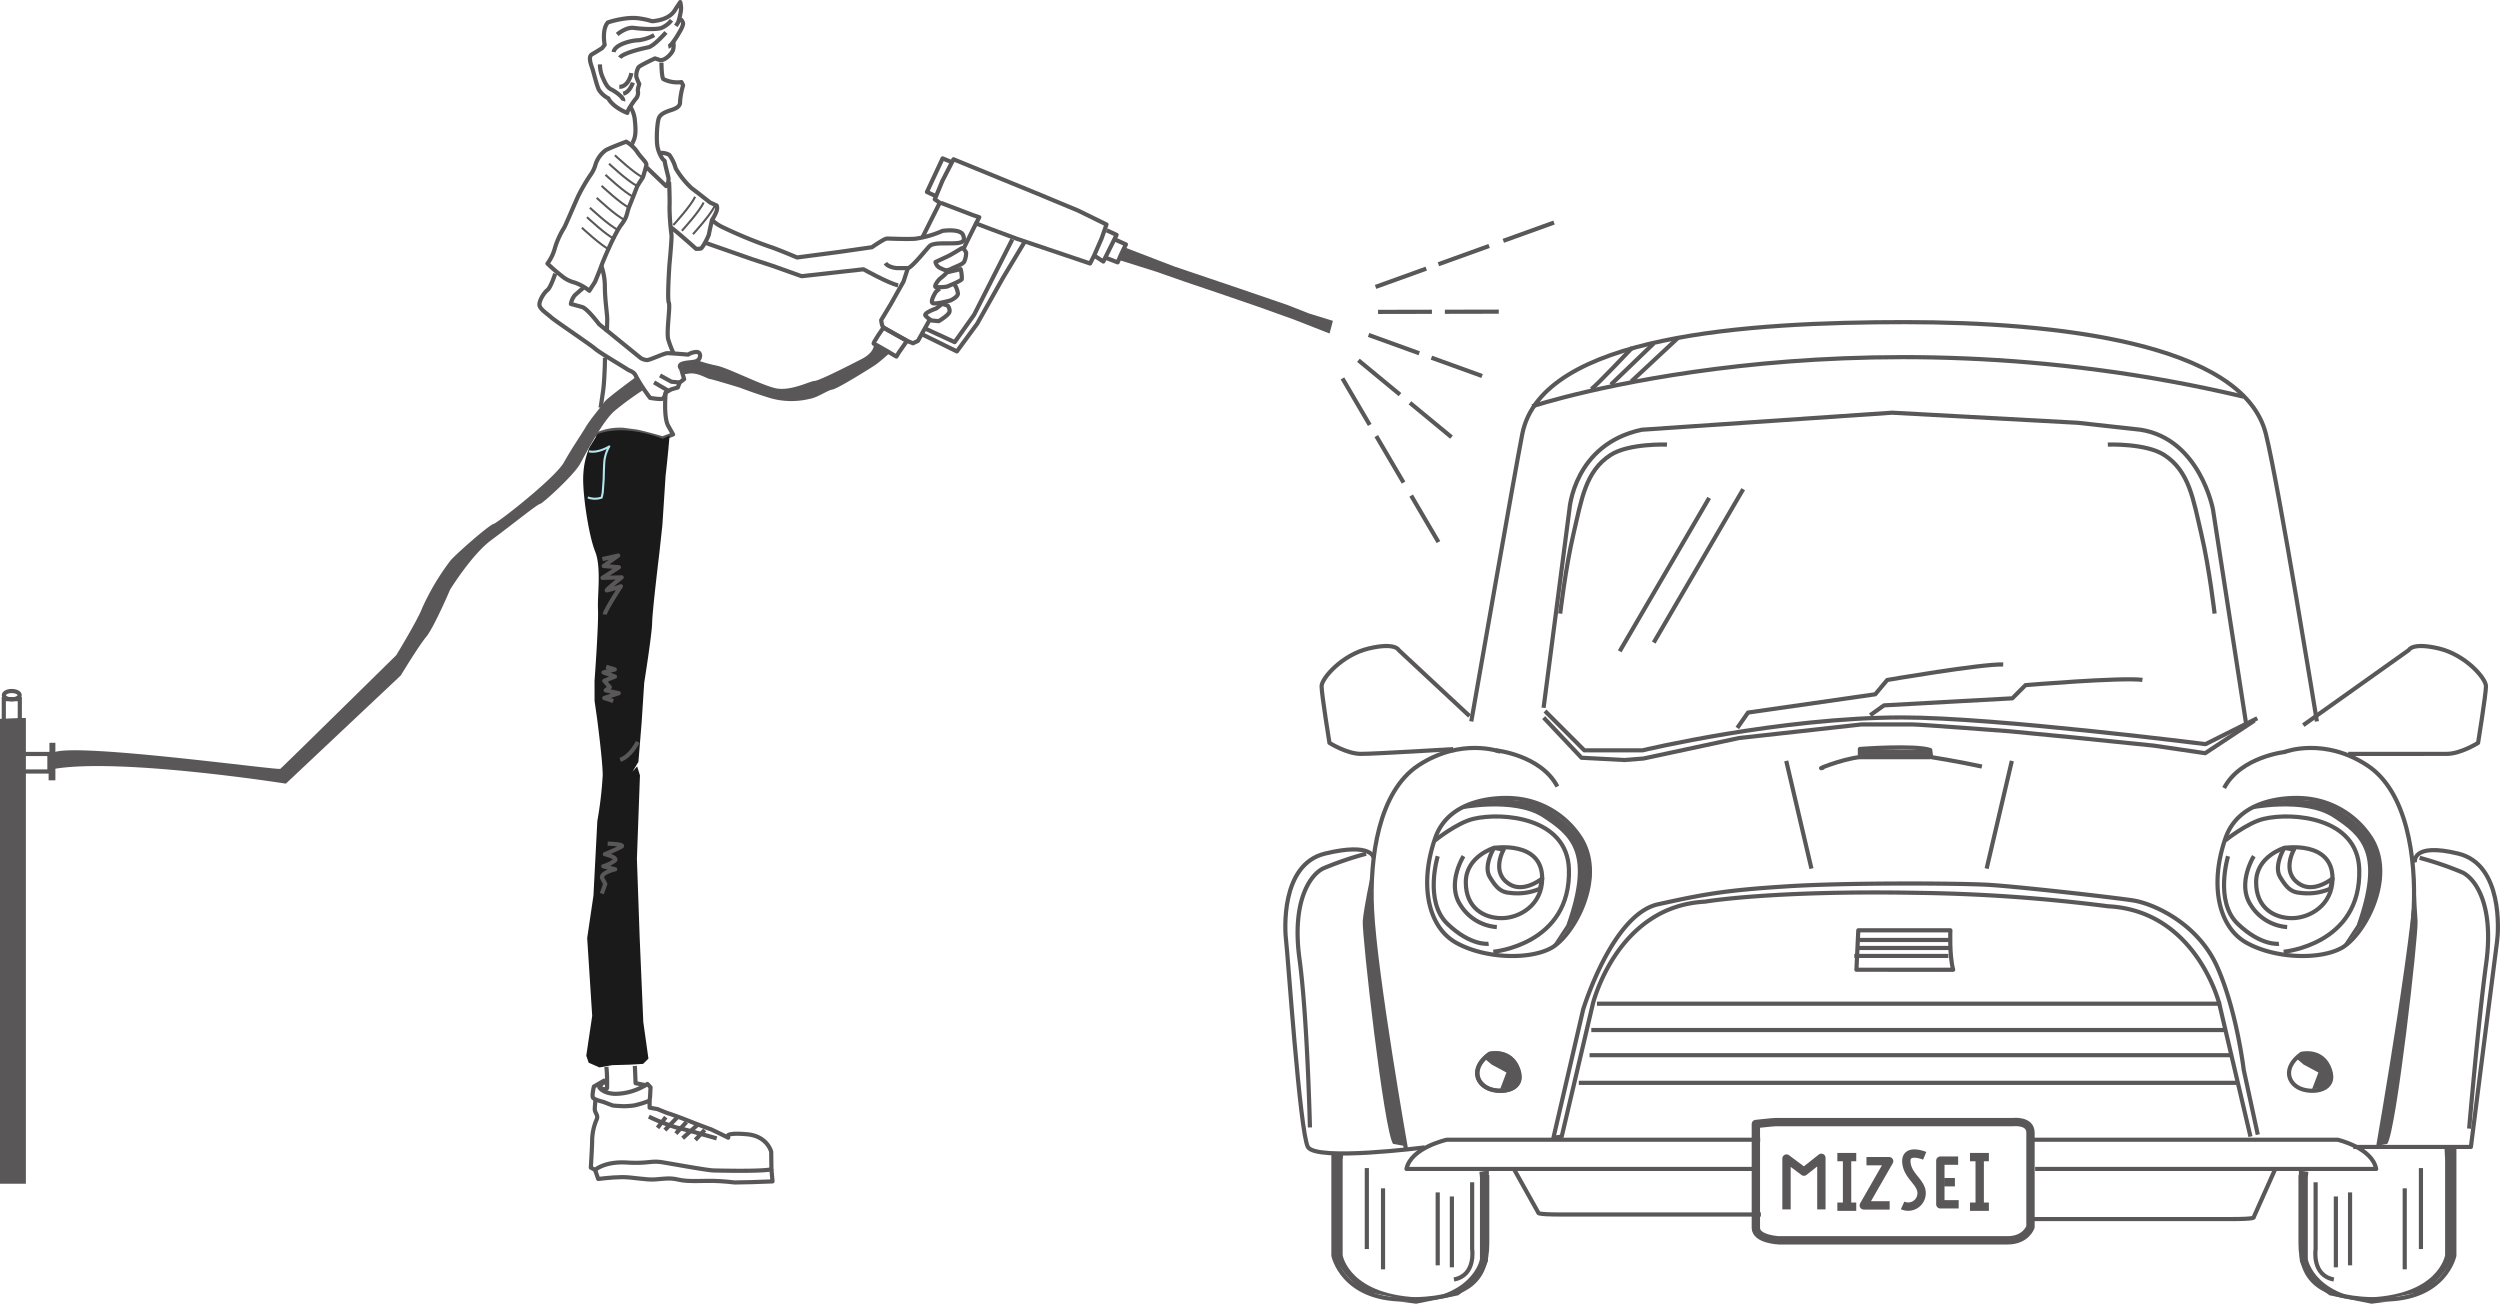 <svg id="グループ_370" data-name="グループ 370" xmlns="http://www.w3.org/2000/svg" xmlns:xlink="http://www.w3.org/1999/xlink" width="598.934" height="312.339" viewBox="0 0 598.934 312.339">
  <defs>
    <clipPath id="clip-path">
      <rect id="長方形_236" data-name="長方形 236" width="598.934" height="312.339" fill="none"/>
    </clipPath>
  </defs>
  <g id="グループ_369" data-name="グループ 369" clip-path="url(#clip-path)">
    <path id="パス_1181" data-name="パス 1181" d="M341.335,274.884s-26.1,3.352-28.005-.11-4.86-46.848-5.2-49.259-1.417-18.414,9.3-21.013c11.367-2.755,11.671,1.035,11.671,1.035" fill="none" stroke="#595757" stroke-linejoin="round" stroke-width="1"/>
    <path id="パス_1182" data-name="パス 1182" d="M563.789,274.774h28.172s5.927-46.848,6.272-49.259,1.417-18.415-9.3-21.013c-11.367-2.756-10.381,2.139-10.381,2.139" fill="none" stroke="#595757" stroke-linejoin="round" stroke-width="1"/>
    <path id="パス_1183" data-name="パス 1183" d="M420.274,280.043H336.953c1.033-5.1,9.645-6.991,9.645-6.991h75.094" fill="none" stroke="#595757" stroke-linejoin="round" stroke-width="1"/>
    <path id="パス_1184" data-name="パス 1184" d="M487.563,280.043h81.706c-.989-5.1-9.225-6.991-9.225-6.991H487.1" fill="none" stroke="#595757" stroke-linejoin="round" stroke-width="1"/>
    <path id="パス_1185" data-name="パス 1185" d="M425.481,268.821h56.838s4.133-.461,4.133,2.534v22.572s-1.033,3.224-5.511,3.224H426.17s-5.512-.23-5.512-2.994V269.282S424.792,268.821,425.481,268.821Z" fill="none" stroke="#595757" stroke-linejoin="round" stroke-width="2"/>
    <path id="パス_1186" data-name="パス 1186" d="M362.809,280.276l5.739,10.261s-.589.425,5.3.425h48.016" fill="none" stroke="#595757" stroke-linejoin="round" stroke-width="1"/>
    <path id="パス_1187" data-name="パス 1187" d="M544.993,280.276l-5.073,11.356s.589.424-5.3.424H486.6" fill="none" stroke="#595757" stroke-linejoin="round" stroke-width="1"/>
    <path id="パス_1188" data-name="パス 1188" d="M359.465,180.1s-9.33-3.53-19.669,3.278c-9.515,6.266-11.7,22.113-11.1,34.547.756,15.634,8.17,57.556,8.17,57.556" fill="none" stroke="#595757" stroke-linejoin="round" stroke-width="1"/>
    <path id="パス_1189" data-name="パス 1189" d="M547.489,180.1s9.33-3.53,19.669,3.278c9.515,6.266,11.7,22.113,11.095,34.547-.756,15.634-7.98,55.129-7.98,55.129" fill="none" stroke="#595757" stroke-linejoin="round" stroke-width="1"/>
    <path id="パス_1190" data-name="パス 1190" d="M356.943,252.47s5.043-1.261,6.809,3.783-4.035,5.8-7.061,4.539S352.4,255.748,356.943,252.47Z" fill="none" stroke="#595757" stroke-linejoin="round" stroke-width="1"/>
    <path id="パス_1191" data-name="パス 1191" d="M551.364,252.47s5.043-1.261,6.808,3.783-4.034,5.8-7.06,4.539S546.825,255.748,551.364,252.47Z" fill="none" stroke="#595757" stroke-linejoin="round" stroke-width="1"/>
    <path id="パス_1192" data-name="パス 1192" d="M551.89,255.046l3.538,1.9-1.5,3.947,3.4-.136,1.5-2.858-2.45-4.763-3.811-.953-2.449,1.361Z" fill="#595757"/>
    <path id="パス_1193" data-name="パス 1193" d="M356.836,252.47s5.043-1.261,6.809,3.783-4.035,5.8-7.061,4.539S352.3,255.748,356.836,252.47Z" fill="none" stroke="#595757" stroke-linejoin="round" stroke-width="1"/>
    <path id="パス_1194" data-name="パス 1194" d="M357.363,255.046l3.538,1.9-1.5,3.947,3.4-.136,1.5-2.858-2.45-4.763-3.811-.953-2.449,1.361Z" fill="#595757"/>
    <path id="パス_1195" data-name="パス 1195" d="M539.155,272.3l-7.476-31.842s-5.519-22.237-26.613-23.335a397.649,397.649,0,0,0-45.508-3.218c-35.24-.639-51.122,2.114-51.122,2.114-21.1,1.1-26.82,24.439-26.82,24.439L374.14,272.3l-1.978.28,7.109-30.68s6.922-22.823,17.959-25.255,16.089-3.368,30.868-4.3,41.344-.748,48.079-.374,29.932,2.993,34.8,3.741,15.527,5.425,20.2,15.9,6.361,24.694,6.361,24.694l3.367,15.527" fill="none" stroke="#595757" stroke-linejoin="round" stroke-width="1"/>
    <path id="パス_1196" data-name="パス 1196" d="M382.589,240.459H532.122" fill="none" stroke="#595757" stroke-linejoin="round" stroke-width="1"/>
    <line id="線_163" data-name="線 163" x1="151.7" transform="translate(381.235 246.771)" fill="none" stroke="#595757" stroke-linejoin="round" stroke-width="1"/>
    <line id="線_164" data-name="線 164" x1="154.152" transform="translate(380.817 252.8)" fill="none" stroke="#595757" stroke-linejoin="round" stroke-width="1"/>
    <line id="線_165" data-name="線 165" x1="157.536" transform="translate(378.246 259.423)" fill="none" stroke="#595757" stroke-linejoin="round" stroke-width="1"/>
    <path id="パス_1197" data-name="パス 1197" d="M445.2,222.878h22.059s-.262,6.031.67,9.448H444.752l.331-7.006Z" fill="none" stroke="#595757" stroke-linejoin="round" stroke-width="1"/>
    <line id="線_166" data-name="線 166" x1="6.039" y1="25.803" transform="translate(427.934 182.29)" fill="none" stroke="#595757" stroke-linejoin="round" stroke-width="1"/>
    <line id="線_167" data-name="線 167" x1="6.039" y2="25.803" transform="translate(475.946 182.289)" fill="none" stroke="#595757" stroke-linejoin="round" stroke-width="1"/>
    <path id="パス_1198" data-name="パス 1198" d="M352.481,172.834s10.581-60.579,12.214-68.844c4.69-23.732,54.125-26.817,91.741-26.817,35.81,0,81,4.928,86.416,26.817,3.138,12.693,12.214,68.844,12.214,68.844" fill="none" stroke="#595757" stroke-linejoin="round" stroke-width="1"/>
    <path id="パス_1199" data-name="パス 1199" d="M367.08,97.347S442.3,72.455,537.46,95.025" fill="none" stroke="#595757" stroke-linejoin="round" stroke-width="1"/>
    <path id="パス_1200" data-name="パス 1200" d="M369.8,169.576l6.193-47.523s1.03-15.625,17.34-19.1l59.964-4.083,44.485,2.418s14.676,1.606,15.048,1.665c14.225,2.246,17.34,19.1,17.34,19.1l7.908,51.124" fill="none" stroke="#595757" stroke-linejoin="round" stroke-width="1"/>
    <path id="パス_1201" data-name="パス 1201" d="M370.146,170.339l9.424,9.424h13.948s32.832-7.88,62.235-7.88c22.239,0,72.625,6.394,72.625,6.394l12.411-6.206" fill="none" stroke="#595757" stroke-linejoin="round" stroke-width="1"/>
    <path id="パス_1202" data-name="パス 1202" d="M551.8,173.725l25.3-17.993s.754-1.885,7.162-.377,11.309,7.162,11.309,9.047-1.885,13.57-1.885,13.57-4.146,2.639-7.539,2.639H562.567" fill="none" stroke="#595757" stroke-linejoin="round" stroke-width="1"/>
    <path id="パス_1203" data-name="パス 1203" d="M352.059,171.546l-16.971-15.815s-.754-1.885-7.162-.377-11.309,7.162-11.309,9.047,1.884,13.571,1.884,13.571,4.147,2.638,7.54,2.638,22.126-1.142,22.126-1.142" fill="none" stroke="#595757" stroke-linejoin="round" stroke-width="1"/>
    <path id="パス_1204" data-name="パス 1204" d="M416.21,174.4l2.566-3.687,30.479-4.38,2.87-3.424s22.488-3.886,27.788-3.72" fill="none" stroke="#595757" stroke-linejoin="round" stroke-width="1"/>
    <path id="パス_1205" data-name="パス 1205" d="M448.053,171.339l3.3-2.353L482.1,167.3l3.158-3.159s22.744-1.9,28.009-1.263" fill="none" stroke="#595757" stroke-linejoin="round" stroke-width="1"/>
    <line id="線_168" data-name="線 168" x1="21.433" y2="36.743" transform="translate(388.04 119.287)" fill="none" stroke="#595757" stroke-linejoin="round" stroke-width="1"/>
    <line id="線_169" data-name="線 169" x1="21.433" y2="36.743" transform="translate(396.19 117.199)" fill="none" stroke="#595757" stroke-linejoin="round" stroke-width="1"/>
    <path id="パス_1206" data-name="パス 1206" d="M428,289.739V277.557l4.177,3.132,4.177-3.307v12.357" fill="none" stroke="#595757" stroke-linejoin="round" stroke-width="2"/>
    <path id="パス_1207" data-name="パス 1207" d="M440.182,277.208h4.525" fill="none" stroke="#595757" stroke-linejoin="round" stroke-width="2"/>
    <path id="パス_1208" data-name="パス 1208" d="M440.182,289.093h4.525" fill="none" stroke="#595757" stroke-linejoin="round" stroke-width="2"/>
    <line id="線_170" data-name="線 170" y1="11.831" transform="translate(442.507 277.596)" fill="none" stroke="#595757" stroke-linejoin="round" stroke-width="2"/>
    <path id="パス_1209" data-name="パス 1209" d="M471.96,277.208h4.525" fill="none" stroke="#595757" stroke-linejoin="round" stroke-width="2"/>
    <path id="パス_1210" data-name="パス 1210" d="M471.96,289.093h4.525" fill="none" stroke="#595757" stroke-linejoin="round" stroke-width="2"/>
    <line id="線_171" data-name="線 171" y1="11.831" transform="translate(474.285 277.596)" fill="none" stroke="#595757" stroke-linejoin="round" stroke-width="2"/>
    <path id="パス_1211" data-name="パス 1211" d="M447.158,278.188h5.426l-6.072,10.593h6.2" fill="none" stroke="#595757" stroke-linejoin="round" stroke-width="2"/>
    <path id="パス_1212" data-name="パス 1212" d="M461.109,276.9s-4.65-1.938-4.392,1.55c.195,2.628,2.355,4.065,3.229,5.813a3.219,3.219,0,0,1-4.133,4.522" fill="none" stroke="#595757" stroke-linejoin="round" stroke-width="2"/>
    <path id="パス_1213" data-name="パス 1213" d="M469.118,278.059h-4.263v10.464h4.392" fill="none" stroke="#595757" stroke-linejoin="round" stroke-width="2"/>
    <line id="線_172" data-name="線 172" x2="2.584" transform="translate(465.759 283.226)" fill="none" stroke="#595757" stroke-linejoin="round" stroke-width="2"/>
    <path id="パス_1214" data-name="パス 1214" d="M504.979,106.51s9.107-.355,13.5,2.486c6.038,3.908,6.946,10.606,8.88,18.827s3.2,19.181,3.2,19.181" fill="none" stroke="#595757" stroke-linejoin="round" stroke-width="1"/>
    <path id="パス_1215" data-name="パス 1215" d="M399.363,106.51s-9.107-.355-13.5,2.486c-6.038,3.908-6.946,10.606-8.88,18.827s-3.2,19.181-3.2,19.181" fill="none" stroke="#595757" stroke-linejoin="round" stroke-width="1"/>
    <path id="パス_1216" data-name="パス 1216" d="M391.077,83.264s-8.669,9.176-9.852,9.964" fill="none" stroke="#595757" stroke-linejoin="round" stroke-width="1"/>
    <line id="線_173" data-name="線 173" x1="10.247" y2="9.853" transform="translate(385.916 82.299)" fill="none" stroke="#595757" stroke-linejoin="round" stroke-width="1"/>
    <line id="線_174" data-name="線 174" x1="11.205" y2="10.445" transform="translate(390.81 80.941)" fill="none" stroke="#595757" stroke-linejoin="round" stroke-width="1"/>
    <path id="パス_1217" data-name="パス 1217" d="M362.514,191.233s-14.823-1.464-18.666,9.516-1.83,21.228,4.941,25.071,17.568,4.209,22.875,1.281,12.993-16.653,7.137-26.169A20.88,20.88,0,0,0,362.514,191.233Z" fill="none" stroke="#595757" stroke-linejoin="round" stroke-width="1"/>
    <path id="パス_1218" data-name="パス 1218" d="M343.77,201.352s5.268-4.24,9.227-5.178c6.954-1.647,22.5-.339,22.875,12.078.549,18.117-18.117,19.764-18.117,19.764" fill="none" stroke="#595757" stroke-linejoin="round" stroke-width="1"/>
    <path id="パス_1219" data-name="パス 1219" d="M357.939,203.128s-6.771,2.013-6.771,8.235,4.392,8.6,8.6,8.6,9.7-3.1,9.7-9.516C369.468,201.3,357.939,203.128,357.939,203.128Z" fill="none" stroke="#595757" stroke-linejoin="round" stroke-width="1"/>
    <path id="パス_1220" data-name="パス 1220" d="M369.467,210.448s-4.209,3.477-7.686,1.464c-4.774-2.764-1.551-8.368-1.551-8.368l-2.291-.416s-2.621,4.287-1.035,6.956,2.741,3.678,4.833,3.822a13.631,13.631,0,0,0,7.212-1.009Z" fill="none" stroke="#595757" stroke-linejoin="round" stroke-width="1"/>
    <path id="パス_1221" data-name="パス 1221" d="M349.448,194.036s13.146-2.759,20.125,1.785,11.686,8.765,5.681,25.806l-3.591,5.474s9.109-8.4,9.6-17.322-8.44-14.932-12.01-16.717-14.607-2.434-19.8.974" fill="#595757"/>
    <path id="パス_1222" data-name="パス 1222" d="M344.445,205.124s-3.3,10.79,2.3,16.185,9.89,4.795,9.89,4.795" fill="none" stroke="#595757" stroke-linejoin="round" stroke-width="1"/>
    <path id="パス_1223" data-name="パス 1223" d="M350.625,205.114s-4.16,6.587-.693,11.787a11.194,11.194,0,0,0,8.667,5.2" fill="none" stroke="#595757" stroke-linejoin="round" stroke-width="1"/>
    <path id="パス_1224" data-name="パス 1224" d="M551.854,191.233s-14.823-1.464-18.666,9.516-1.83,21.228,4.941,25.071S555.7,230.029,561,227.1s12.993-16.653,7.137-26.169A20.88,20.88,0,0,0,551.854,191.233Z" fill="none" stroke="#595757" stroke-linejoin="round" stroke-width="1"/>
    <path id="パス_1225" data-name="パス 1225" d="M533.111,201.352s5.268-4.24,9.227-5.178c6.954-1.647,22.5-.339,22.875,12.078.549,18.117-18.117,19.764-18.117,19.764" fill="none" stroke="#595757" stroke-linejoin="round" stroke-width="1"/>
    <path id="パス_1226" data-name="パス 1226" d="M547.279,203.128s-6.771,2.013-6.771,8.235,4.392,8.6,8.6,8.6,9.7-3.1,9.7-9.516C558.808,201.3,547.279,203.128,547.279,203.128Z" fill="none" stroke="#595757" stroke-linejoin="round" stroke-width="1"/>
    <path id="パス_1227" data-name="パス 1227" d="M558.808,210.448s-4.209,3.477-7.686,1.464c-4.775-2.764-1.551-8.368-1.551-8.368l-2.292-.416s-2.621,4.287-1.035,6.956,2.741,3.678,4.833,3.822a13.633,13.633,0,0,0,7.213-1.009Z" fill="none" stroke="#595757" stroke-linejoin="round" stroke-width="1"/>
    <path id="パス_1228" data-name="パス 1228" d="M538.789,194.036s13.146-2.759,20.125,1.785,11.686,8.765,5.681,25.806L561,227.1s9.109-8.4,9.6-17.322-8.44-14.932-12.01-16.717-14.607-2.434-19.8.974" fill="#595757"/>
    <path id="パス_1229" data-name="パス 1229" d="M533.785,205.124s-3.3,10.79,2.3,16.185,9.89,4.795,9.89,4.795" fill="none" stroke="#595757" stroke-linejoin="round" stroke-width="1"/>
    <path id="パス_1230" data-name="パス 1230" d="M539.966,205.114s-4.16,6.587-.693,11.787a11.194,11.194,0,0,0,8.667,5.2" fill="none" stroke="#595757" stroke-linejoin="round" stroke-width="1"/>
    <path id="パス_1231" data-name="パス 1231" d="M327.276,204.539a79.077,79.077,0,0,0-10.286,3.519c-3.147,1.573-7.551,7.866-5.664,21.709s2.5,40.337,2.5,40.337" fill="none" stroke="#595757" stroke-linejoin="round" stroke-width="1"/>
    <path id="パス_1232" data-name="パス 1232" d="M579.682,205.51a79.075,79.075,0,0,1,10.286,3.519c3.147,1.573,7.551,7.866,5.664,21.709s-4.09,39.643-4.09,39.643" fill="none" stroke="#595757" stroke-linejoin="round" stroke-width="1"/>
    <path id="パス_1233" data-name="パス 1233" d="M319.454,276.521v24.288s2.126,10.523,17.007,10.523,19.841-4.149,19.841-13.574V281.507" fill="none" stroke="#595757" stroke-linejoin="round" stroke-width="1"/>
    <path id="パス_1234" data-name="パス 1234" d="M341.123,310.862c-17.9-.269-19.456-10.156-19.456-10.156V277.852l.134-1.333-2.279-.342.228,24.96s1.183,3.937,7.106,8.244L336.95,311.4Z" fill="#595757"/>
    <path id="パス_1235" data-name="パス 1235" d="M335.1,311.8c17.9-.269,19.456-10.156,19.456-10.156V282.081l-.134-1.333,2.279-.342-.228,21.67s-1.183,3.937-7.106,8.244l-10.094,2.019Z" fill="#595757"/>
    <path id="パス_1236" data-name="パス 1236" d="M352.687,283.239v16.012s.97,6.308-4.367,7.278" fill="none" stroke="#595757" stroke-linejoin="round" stroke-width="1"/>
    <line id="線_175" data-name="線 175" y2="19.409" transform="translate(327.456 279.842)" fill="none" stroke="#595757" stroke-linejoin="round" stroke-width="1"/>
    <line id="線_176" data-name="線 176" y2="19.409" transform="translate(331.338 284.694)" fill="none" stroke="#595757" stroke-linejoin="round" stroke-width="1"/>
    <line id="線_177" data-name="線 177" y2="17.468" transform="translate(344.438 285.665)" fill="none" stroke="#595757" stroke-linejoin="round" stroke-width="1"/>
    <line id="線_178" data-name="線 178" y2="16.983" transform="translate(347.835 286.635)" fill="none" stroke="#595757" stroke-linejoin="round" stroke-width="1"/>
    <path id="パス_1237" data-name="パス 1237" d="M587.995,274.988v25.821s-2.126,10.523-17.007,10.523-19.841-4.149-19.841-13.574V281.507" fill="none" stroke="#595757" stroke-linejoin="round" stroke-width="1"/>
    <path id="パス_1238" data-name="パス 1238" d="M566.326,310.862c17.9-.269,19.456-10.156,19.456-10.156V277.852l-.135-2.74,2.28-.342-.228,26.367s-1.183,3.937-7.106,8.244L570.5,311.4Z" fill="#595757"/>
    <path id="パス_1239" data-name="パス 1239" d="M572.345,311.8c-17.9-.269-19.456-10.156-19.456-10.156V282.081l.134-1.333-2.279-.342.228,21.67s1.183,3.937,7.105,8.244l10.095,2.019Z" fill="#595757"/>
    <path id="パス_1240" data-name="パス 1240" d="M554.762,283.239v16.012s-.97,6.308,4.367,7.278" fill="none" stroke="#595757" stroke-linejoin="round" stroke-width="1"/>
    <line id="線_179" data-name="線 179" y2="19.409" transform="translate(579.993 279.842)" fill="none" stroke="#595757" stroke-linejoin="round" stroke-width="1"/>
    <line id="線_180" data-name="線 180" y2="19.409" transform="translate(576.111 284.694)" fill="none" stroke="#595757" stroke-linejoin="round" stroke-width="1"/>
    <line id="線_181" data-name="線 181" y2="17.468" transform="translate(563.01 285.665)" fill="none" stroke="#595757" stroke-linejoin="round" stroke-width="1"/>
    <line id="線_182" data-name="線 182" y2="16.983" transform="translate(559.614 286.635)" fill="none" stroke="#595757" stroke-linejoin="round" stroke-width="1"/>
    <path id="パス_1241" data-name="パス 1241" d="M369.821,171.927l9.067,9.611,10.336.544,4.533-.363,22.849-4.9,29.376-3.264h12.15c1.813,0,23.211,1.632,23.211,1.632l15.051,1.451,19.584,1.994,12.331,1.814,11.787-7.8" fill="none" stroke="#595757" stroke-linejoin="round" stroke-width="1"/>
    <path id="パス_1242" data-name="パス 1242" d="M358.282,179.752s10.842,1.084,14.818,8.674" fill="none" stroke="#595757" stroke-linejoin="round" stroke-width="1"/>
    <path id="パス_1243" data-name="パス 1243" d="M547.66,180.113s-10.842,1.084-14.818,8.674" fill="none" stroke="#595757" stroke-linejoin="round" stroke-width="1"/>
    <line id="線_183" data-name="線 183" x1="22.08" transform="translate(445.083 225.195)" fill="none" stroke="#595757" stroke-linejoin="round" stroke-width="1"/>
    <line id="線_184" data-name="線 184" x1="22.029" transform="translate(445.007 227.105)" fill="none" stroke="#595757" stroke-linejoin="round" stroke-width="1"/>
    <line id="線_185" data-name="線 185" x1="22.538" transform="translate(444.243 229.015)" fill="none" stroke="#595757" stroke-linejoin="round" stroke-width="1"/>
    <path id="パス_1244" data-name="パス 1244" d="M436.91,183.888c-2.744.853,4.135-2.01,8.672-2.513l0-1.946s13.128-.991,16.844.248l.213,1.7s6.475,1.027,12.172,2.265" fill="none" stroke="#595757" stroke-linejoin="round" stroke-width="1"/>
    <path id="パス_1245" data-name="パス 1245" d="M445.58,179.43V181.9h16.844V179.7Z" fill="#595757"/>
    <path id="パス_1246" data-name="パス 1246" d="M578.429,206.629s.518,10.914.759,14.037-5.1,50.5-7.267,53.38l-2.643.481s10.352-59.489,9.151-67.9" fill="#595757"/>
    <path id="パス_1247" data-name="パス 1247" d="M328.323,210.064s-1.6,7.479-1.843,10.6,5.1,50.5,7.267,53.38l2.642.48s-9.267-56.054-8.066-64.463" fill="#595757"/>
    <path id="パス_1248" data-name="パス 1248" d="M150.991,25.555a7.214,7.214,0,0,1,1.063,2.884c.158,1.536.392,3.589-.15,4.961s-.675,1.282-.675,1.282" fill="none" stroke="#595757" stroke-linejoin="round" stroke-width="1"/>
    <path id="パス_1249" data-name="パス 1249" d="M161.272,10.022a3.915,3.915,0,0,1-.05,2.015c-.334.894-2.087,2.684-3.194,2.321l-1.107-.363s-3.767,1.74-3.965,2.147a4.016,4.016,0,0,0-.513,2.242,16.155,16.155,0,0,0,.707,1.754s-.472,1.381-.306,1.764a2.331,2.331,0,0,1-.437,1.675c-.241.185-2.2,2.958-2.12,3.473a11.87,11.87,0,0,1-3.085-1.779c-1.3-1.11-1.435-1.7-1.435-1.7a5.744,5.744,0,0,1-2.32-2.112c-.559-1.228-1.2-4.056-1.562-5.115s-1-2.8-.065-3.329,2.434-1.483,2.434-1.483l.609-.786s-.738-3.707.783-5.382c0,0,4.307-1.453,7.49-.96s2.711.791,3.671.63,3.82-.506,5.08-2.939L162.963.5a5.221,5.221,0,0,1,.145,2.185,16.254,16.254,0,0,1-.64,2.658l-.548.867" fill="none" stroke="#595757" stroke-linejoin="round" stroke-width="1"/>
    <path id="パス_1250" data-name="パス 1250" d="M163.006,4.548s.776.68.621,1.309a6.146,6.146,0,0,1-.533,1.3S161,11,160.11,11.168" fill="none" stroke="#595757" stroke-linejoin="round" stroke-width="1"/>
    <path id="パス_1251" data-name="パス 1251" d="M147.863,8.25s2.117-1.814,3.961-1.57,5.279.481,6.64.011a6.094,6.094,0,0,0,2.41-1.847" fill="none" stroke="#595757" stroke-linejoin="round" stroke-width="1"/>
    <path id="パス_1252" data-name="パス 1252" d="M156.721,8.41a10,10,0,0,1-3.772,1.234c-1.589.007-5.688.981-5.932,2.826" fill="none" stroke="#595757" stroke-linejoin="round" stroke-width="1"/>
    <path id="パス_1253" data-name="パス 1253" d="M159.548,7.773s-2.89,3.3-4.224,3.557-6.1,1.359-6.826,2.49" fill="none" stroke="#595757" stroke-linejoin="round" stroke-width="1"/>
    <path id="パス_1254" data-name="パス 1254" d="M143.738,15.429a7.385,7.385,0,0,0,.557,2.889c.611,1.38,1.1,2.6,2.117,3.095s3.129,2,2.884,2.763" fill="none" stroke="#595757" stroke-linejoin="round" stroke-width="1"/>
    <path id="パス_1255" data-name="パス 1255" d="M151.26,17.506s-.583,3.316-2.89,3.3" fill="none" stroke="#595757" stroke-linejoin="round" stroke-width="1"/>
    <path id="パス_1256" data-name="パス 1256" d="M151.608,19.79s-.664,2.294-2.3,2.656" fill="none" stroke="#595757" stroke-linejoin="round" stroke-width="1"/>
    <path id="パス_1257" data-name="パス 1257" d="M131.154,63.142a10.924,10.924,0,0,0,1.793-3.733,20.149,20.149,0,0,1,2.236-4.9c.377-.672,2.687-6.142,3.391-7.637a43.548,43.548,0,0,1,2.8-4.827,7.7,7.7,0,0,0,1.28-2.575,6.8,6.8,0,0,1,2.483-3.5c1.168-.64,4.888-2.025,4.888-2.025a8.241,8.241,0,0,1,2.575,2.361c.895,1.418,2.335,2.546,2.25,3.185-.014.109-.049.269-.094.458-.223.918-.735,2.536-.735,2.536s-1.265,1.927-1.373,2.2-1.094,2.815-1.844,4.665-.4,2.474-1.966,4.5-4.3,8.527-4.765,9.837-1.519,3.842-1.519,3.842l-1.365,2.13a11.6,11.6,0,0,0-3.633-2,7.452,7.452,0,0,1-2.972-1.548A43.312,43.312,0,0,1,131.154,63.142Z" fill="none" stroke="#595757" stroke-linejoin="round" stroke-width="1"/>
    <path id="パス_1258" data-name="パス 1258" d="M154.758,39.95l4.834,4.644a2.64,2.64,0,0,0,.461-2.394c-.38-1.494-.7-2.907-.7-2.907l-.119-.738-.45-.42a7.7,7.7,0,0,1-1.376-3.792c-.144-2.184.074-5.476.542-6.28s1.464-1.251,2.9-1.711,2.155-1.015,2.073-2.036a18.669,18.669,0,0,1,.729-3.874l-.4-.775a7.485,7.485,0,0,1-4.309-.714c-.459-.349-.476-3.941-.476-3.941" fill="none" stroke="#595757" stroke-linejoin="round" stroke-width="1"/>
    <path id="パス_1259" data-name="パス 1259" d="M158.334,36.632a3.854,3.854,0,0,1,2.029.485,10.257,10.257,0,0,1,1.522,3.233,21.081,21.081,0,0,0,3.846,4.767c.989.708,4.388,3.4,4.388,3.4l1.566.712s.36.553-.154,1.712a9.975,9.975,0,0,1-.953,1.751s-.687,3.014-.743,3.439-1.524,3.336-1.968,3.422a6.528,6.528,0,0,1-1.093.072s-5.623-5.042-6.049-5.1" fill="none" stroke="#595757" stroke-linejoin="round" stroke-width="1"/>
    <path id="パス_1260" data-name="パス 1260" d="M160.293,43.552s.2,4.166.106,6.034a55.216,55.216,0,0,0,.471,6.685c.105.917-.494,7.159-.494,7.159s-.558,8.205-.147,9.087-.643,7.139-.118,8.864a24.939,24.939,0,0,0,1.172,3.09" fill="none" stroke="#595757" stroke-linejoin="round" stroke-width="1"/>
    <path id="パス_1261" data-name="パス 1261" d="M144.074,63.694a15.3,15.3,0,0,1,.837,5.143c.033,3.165.575,6.472.566,7.675s-.1,3-.1,3" fill="none" stroke="#595757" stroke-linejoin="round" stroke-width="1"/>
    <path id="パス_1262" data-name="パス 1262" d="M144.941,85.7s-.008,1.2-.042,2.026-.158,4.043-.353,5.522-.661,4.428-.661,4.428" fill="none" stroke="#595757" stroke-linejoin="round" stroke-width="1"/>
    <path id="パス_1263" data-name="パス 1263" d="M133.019,65.556s-1.069,3.322-1.886,3.949-2.149,2.76-1.859,3.743,1.845,1.923,2.781,2.781,9.325,6.48,10.454,7.469,6.681,4.242,7.645,4.894,1.712.541,2.271,1.874a44.545,44.545,0,0,0,3.32,5.057s2.565.444,3.019.189.72-1.479.72-1.479l1.361-.765,1.526-.428.473-1.2,1.051-.806-.718-2.509s-.9-.838.431-1.237,2.771-.208,3.544-.744.846-2.058-.307-2.019a4.053,4.053,0,0,0-2,.63s-4.228-.367-5-.341-4.179,1.681-4.877,1.653a3.582,3.582,0,0,1-1.409-.442l-10.028-8.153s-2.822-3.756-4.052-4.11-2.71-.741-2.71-.741a4.5,4.5,0,0,1,.909-2.049c.656-.616,2.093-1.83,2.093-1.83" fill="none" stroke="#595757" stroke-linejoin="round" stroke-width="1"/>
    <path id="パス_1264" data-name="パス 1264" d="M158.125,89.941l2.736,1.51,1.982.192" fill="none" stroke="#595757" stroke-linejoin="round" stroke-width="1"/>
    <line id="線_186" data-name="線 186" x1="3.493" y1="2.057" transform="translate(156.694 91.603)" fill="none" stroke="#595757" stroke-linejoin="round" stroke-width="1"/>
    <path id="パス_1265" data-name="パス 1265" d="M170.578,52.687A9.315,9.315,0,0,0,173,54.368a108.819,108.819,0,0,0,11.546,4.78c1.39.425,6.416,2.536,6.416,2.536l10.062-1.323,7.865-1.131s2.92-2.025,3.528-2.065,4.076.176,6.746.047a24.2,24.2,0,0,0,6.64-1.9s4.3-.637,4.93,1.013c.551,1.453-.013,1.928-2.43,1.97s-4.8-.152-5.639.7-4.306,5.218-5.152,5.227-2.653.011-2.653.011-2.031-.148-2.735-1.2" fill="none" stroke="#595757" stroke-linejoin="round" stroke-width="1"/>
    <path id="パス_1266" data-name="パス 1266" d="M169,58.179l11.063,3.873,4.97,1.621,7.024,2.5,14.808-1.661s5.952,3.319,8.29,3.869" fill="none" stroke="#595757" stroke-linejoin="round" stroke-width="1"/>
    <path id="パス_1267" data-name="パス 1267" d="M230.341,59.512s-2.5,1.51-2.922,1.718-3.293,1.537-3.293,1.537a1.96,1.96,0,0,0,1.186,1.471c1.112.541,1.482.722,2.61.148s2.561-.977,3.043-1.636a5.068,5.068,0,0,0,.493-2.236S230.836,59.249,230.341,59.512Z" fill="none" stroke="#595757" stroke-linejoin="round" stroke-width="1"/>
    <path id="パス_1268" data-name="パス 1268" d="M230.145,64.482a8.137,8.137,0,0,1,.274,2.4c-.189.435-3.521,1.77-3.521,1.77a9.943,9.943,0,0,1-2.773.093c-.362-.245.691-1.749,1.268-2.133a11.922,11.922,0,0,0,1.5-1.38Z" fill="none" stroke="#595757" stroke-linejoin="round" stroke-width="1"/>
    <path id="パス_1269" data-name="パス 1269" d="M228.616,68.093a4.76,4.76,0,0,1,.881,2.286c-.111.84-1.789,1.6-1.789,1.6s-3.686,1.025-4.289.617.664-2.542.892-2.775.813-.681.813-.681" fill="none" stroke="#595757" stroke-linejoin="round" stroke-width="1"/>
    <path id="パス_1270" data-name="パス 1270" d="M224.3,73.9s-3.031,1.046-2.591,1.7a4.8,4.8,0,0,0,1.552,1.191l1.624.149s2.565-1.5,2.611-2.351a1.925,1.925,0,0,0-.475-1.377l-1.258-.429Z" fill="none" stroke="#595757" stroke-linejoin="round" stroke-width="1"/>
    <path id="パス_1271" data-name="パス 1271" d="M217.508,64.228l-1.029,3.182-3.1,5.507-2.273,3.776s.135,1.464.553,1.782,5.628,3.176,5.628,3.176l1.435.584,1.192-.565,2.759-4.961" fill="none" stroke="#595757" stroke-linejoin="round" stroke-width="1"/>
    <path id="パス_1272" data-name="パス 1272" d="M221.04,56.771l4.108-8.2-1.207-.817,1.833-4.425,2.656-5.172,21.078,8.636,8.786,3.659,6.791,3.33-1.163,3.33-1.791,4.1-.975,1.909-17.622-5.944-6.014-2.241-3.693-1.408-2.96,5.986" fill="none" stroke="#595757" stroke-linejoin="round" stroke-width="1"/>
    <path id="パス_1273" data-name="パス 1273" d="M225.406,48.6l7.635,2.915,1.572.537-.786,1.474" fill="none" stroke="#595757" stroke-linejoin="round" stroke-width="1"/>
    <path id="パス_1274" data-name="パス 1274" d="M227.948,38.817l-2.12-.872-3.759,8.05,1.982.919" fill="none" stroke="#595757" stroke-linejoin="round" stroke-width="1"/>
    <path id="パス_1275" data-name="パス 1275" d="M242.518,57.359,233.372,75.41l-4.657,6.555-6.856-3.159" fill="none" stroke="#595757" stroke-linejoin="round" stroke-width="1"/>
    <path id="パス_1276" data-name="パス 1276" d="M220.968,80.122l8.273,4.064,4.871-6.63,6.162-10.967,5.251-8.73" fill="none" stroke="#595757" stroke-linejoin="round" stroke-width="1"/>
    <path id="パス_1277" data-name="パス 1277" d="M265.123,55.178l2.384,1.093-3.178,6.388-2.2-1.445" fill="none" stroke="#595757" stroke-linejoin="round" stroke-width="1"/>
    <path id="パス_1278" data-name="パス 1278" d="M267.156,57.4l2.585,1.153-1.113,2.286-.874,2.013-2.8-1.079" fill="none" stroke="#595757" stroke-linejoin="round" stroke-width="1"/>
    <path id="パス_1279" data-name="パス 1279" d="M269.635,59.351l11.675,4.483,15.72,5.321,11.541,3.958,5.011,1.98,5.747,1.773-.807,3.036-8.578-3.363-8.519-3.052L291.34,70.025l-7.375-2.495-6.977-2.443L268.132,62.3Z" fill="#595757"/>
    <path id="パス_1280" data-name="パス 1280" d="M159.484,94.033s-.565,5.913.6,7.979l1.161,2.066-2.515.943s-5.067-1.466-6.477-1.653l-2.976-.393a13.438,13.438,0,0,0-6.713,1.345" fill="none" stroke="#595757" stroke-linejoin="round" stroke-width="1"/>
    <path id="パス_1281" data-name="パス 1281" d="M151.521,184.886l1.428-2.362.772-9.462.616-9.482s1.865-11.709,1.9-14.414,1.744-16.825,1.744-16.825l.713-6.6.77-11.853c.185-1.41.649-6.131.649-6.131l.3-3.4-1.642.755s-8.716-3.666-15.563-1.143l-1.985,3.2a18.437,18.437,0,0,0-1.454,6.184c-.382,4.094,1.228,14.827,2.788,18.7s.535,10.432.707,13.961-.827,17.107-.827,17.107l.006,4.782.58,4.062s1.358,10.222,1.373,13.73a90.875,90.875,0,0,1-1.291,10.988l-.931,17.889-1.5,10.163,1.2,18.649-1.418,9.536.575,1.67,2.561,1.135,3.1-.546,4-.109,3.373-.192,1.284-1.266-1.232-8.77-.86-20.039-.67-19.057.728-19.988-.67-2.161" fill="#1a1a1a"/>
    <path id="パス_1282" data-name="パス 1282" d="M141.074,108.125c2.25.5,4.886-1.167,4.886-1.167a8.942,8.942,0,0,0-1.163,3.471c-.137,1.794-.167,4.308-.167,4.308l-.233,3.291-.256,1.175a4.841,4.841,0,0,1-3.318-.036" fill="none" stroke="#b3e6ed" stroke-linejoin="round" stroke-width="0.5"/>
    <path id="パス_1283" data-name="パス 1283" d="M217.292,81.651l-1.911,2.74-.632,1.032s-5.055-3.023-5.421-3.071,2.336-3.877,2.336-3.877Z" fill="none" stroke="#595757" stroke-linejoin="round" stroke-width="1"/>
    <path id="パス_1284" data-name="パス 1284" d="M167.152,86.348a38.008,38.008,0,0,0,4.6,1.26c2.892.63,10.377,4.537,13.984,5.385s8.411-1.739,9.4-1.732,7.767-3.437,11.225-5.211,2.968-3.7,2.968-3.7l3.795,2.236s-2.393,2.163-3.481,2.887-8.926,5.639-10.192,5.843-3.474,1.9-5.5,2.248a18.5,18.5,0,0,1-9.038-.079c-3.818-1.124-7.71-2.63-7.71-2.63s-6.434-1.966-7.165-2.062-2.885-1.621-5.036-1.286-1.219-.16-1.219-.16l-.458-1.794Z" fill="#595757"/>
    <path id="パス_1285" data-name="パス 1285" d="M13.063,184.192c15.962-2.66,55.424,3.547,55.424,3.547L96.02,161.814s4.216-6.975,6.084-9.238,5.733-11.324,5.733-11.324,5.191-8.414,9.884-11.874,11.02-8.585,11.657-8.658,8.133-6.927,9.579-9.56,5.435-10.265,8.27-12.715a74.114,74.114,0,0,1,7.117-5.179l-1.919-3s-6.991,5.117-7.575,5.981-3.367,4.1-4.578,6.142-3.139,4.763-5.191,8.414-15.71,14.4-16.85,14.719-8.6,6.866-10.248,8.688A58.5,58.5,0,0,0,101.13,145.7c-.984,2.7-6.195,11.263-6.195,11.263S67.68,183.791,67.156,184.192s-48.329-6.207-54.093-3.99" fill="#595757"/>
    <path id="パス_1286" data-name="パス 1286" d="M145.282,255.594a42.614,42.614,0,0,1,.154,5.058c-.181.592-1.677.057-1.677.057" fill="none" stroke="#595757" stroke-linejoin="round" stroke-width="1"/>
    <path id="パス_1287" data-name="パス 1287" d="M154.876,260.033l-2.606-.534-.173-4.135" fill="none" stroke="#595757" stroke-linejoin="round" stroke-width="1"/>
    <path id="パス_1288" data-name="パス 1288" d="M144.711,258.9l-1.118,1.62s.908,1.473,3.826,1.536a14.343,14.343,0,0,0,7.684-2.367l.751.807-.121,2.275-.112.916a24.111,24.111,0,0,1-3.62,1.132,18.394,18.394,0,0,1-2.668.2s-2.176-.1-2.474-.168-2.309-.862-2.309-.862-2.181-.517-2.484-1.008.215-2.672.215-2.672Z" fill="none" stroke="#595757" stroke-linejoin="round" stroke-width="1"/>
    <line id="線_187" data-name="線 187" x1="0.775" y1="1.061" transform="translate(144.711 258.897)" fill="none" stroke="#595757" stroke-linejoin="round" stroke-width="1"/>
    <path id="パス_1289" data-name="パス 1289" d="M142.642,263.644s-.089.817-.149,1.955,1.006,1.495.4,2.714a13.134,13.134,0,0,0-1.03,4.783c.016,1.261-.315,6.629-.315,6.629l1.02.556s2.274-2.079,7.543-1.772,5.778-.515,8.6-.054,10.751,1.921,12.21,1.953,11.35.283,13.89-.267l-.051-4.2s-.886-3.772-5.811-4.207c-5.958-.526-4.489.821-4.489.821s-4.029-2-4.326-2.074-3.849-1.436-5.091-1.94-4.421-1.677-4.817-1.771-2.683-1.056-2.683-1.056l-1.907-.347-.021-1.681" fill="none" stroke="#595757" stroke-linejoin="round" stroke-width="1"/>
    <path id="パス_1290" data-name="パス 1290" d="M155.445,267.518a48.6,48.6,0,0,0,6.706,2.638c1.71.3,9.549,2.579,9.549,2.579" fill="none" stroke="#595757" stroke-linejoin="round" stroke-width="1"/>
    <line id="線_188" data-name="線 188" x1="2.245" y2="2.4" transform="translate(166.587 270.694)" fill="none" stroke="#595757" stroke-linejoin="round" stroke-width="1"/>
    <line id="線_189" data-name="線 189" x1="3.595" y2="3.232" transform="translate(163.541 269.453)" fill="none" stroke="#595757" stroke-linejoin="round" stroke-width="1"/>
    <line id="線_190" data-name="線 190" x1="2.538" y2="2.75" transform="translate(161.92 268.818)" fill="none" stroke="#595757" stroke-linejoin="round" stroke-width="1"/>
    <line id="線_191" data-name="線 191" x1="2.906" y2="2.977" transform="translate(159.29 267.758)" fill="none" stroke="#595757" stroke-linejoin="round" stroke-width="1"/>
    <line id="線_192" data-name="線 192" x1="1.971" y2="2.57" transform="translate(157.529 267.642)" fill="none" stroke="#595757" stroke-linejoin="round" stroke-width="1"/>
    <path id="パス_1291" data-name="パス 1291" d="M142.572,280.281l.743,2.166s3.135-.408,5.656-.439,5.694.722,8.04.546,3.456-.438,5.637.08,5.812.226,8.21.271,5.147.383,5.147.383l4.181-.082,4.888-.176-.258-2.889" fill="none" stroke="#595757" stroke-linejoin="round" stroke-width="1"/>
    <path id="パス_1292" data-name="パス 1292" d="M144.313,133.944l3.794-.846-3.474,2.5,3.642.3-3.927,2.535,4.594-.112s-3.908,3.076-3.555,3.122a28.182,28.182,0,0,0,3.364-.992s-3.818,5.782-3.858,6.764" fill="none" stroke="#595757" stroke-linejoin="round" stroke-width="1"/>
    <path id="パス_1293" data-name="パス 1293" d="M145.214,159.745l2.072.633-2.7.721,2.743.991-2.558,1.009,1.325,1.522-1,.766,3.142.685-3.475,1.157,2.148.733" fill="none" stroke="#595757" stroke-linejoin="round" stroke-width="1"/>
    <path id="パス_1294" data-name="パス 1294" d="M145.581,202.124s4.5.074,3.2.769-3.874,1.744-3.874,1.744,3.2.769,2.4,1.531a9.062,9.062,0,0,1-2.783,1.367l2.854.724s-3.761.891-3.066,2.2l.694,1.307-.827,2.319" fill="none" stroke="#595757" stroke-linejoin="round" stroke-width="1"/>
    <path id="パス_1295" data-name="パス 1295" d="M152.792,177.748s-1.667,3.423-4.212,4.3" fill="none" stroke="#595757" stroke-linejoin="round" stroke-width="1"/>
    <line id="線_193" data-name="線 193" x1="12.142" y1="4.392" transform="translate(342.931 85.691)" fill="none" stroke="#595757" stroke-miterlimit="10" stroke-width="1"/>
    <line id="線_194" data-name="線 194" x1="12.142" y1="4.392" transform="translate(327.875 80.245)" fill="none" stroke="#595757" stroke-miterlimit="10" stroke-width="1"/>
    <line id="線_195" data-name="線 195" x1="12.146" y2="4.381" transform="translate(360.155 53.315)" fill="none" stroke="#595757" stroke-miterlimit="10" stroke-width="1"/>
    <line id="線_196" data-name="線 196" x1="12.146" y2="4.381" transform="translate(344.608 58.923)" fill="none" stroke="#595757" stroke-miterlimit="10" stroke-width="1"/>
    <line id="線_197" data-name="線 197" x1="12.146" y2="4.381" transform="translate(329.548 64.355)" fill="none" stroke="#595757" stroke-miterlimit="10" stroke-width="1"/>
    <line id="線_198" data-name="線 198" x1="6.533" y1="11.137" transform="translate(338.079 118.729)" fill="none" stroke="#595757" stroke-miterlimit="10" stroke-width="1"/>
    <line id="線_199" data-name="線 199" x1="6.533" y1="11.137" transform="translate(329.717 104.474)" fill="none" stroke="#595757" stroke-miterlimit="10" stroke-width="1"/>
    <line id="線_200" data-name="線 200" x1="6.533" y1="11.137" transform="translate(321.617 90.664)" fill="none" stroke="#595757" stroke-miterlimit="10" stroke-width="1"/>
    <line id="線_201" data-name="線 201" x1="12.912" y2="0.026" transform="translate(346.152 74.663)" fill="none" stroke="#595757" stroke-miterlimit="10" stroke-width="1"/>
    <line id="線_202" data-name="線 202" x1="12.912" y2="0.026" transform="translate(330.142 74.695)" fill="none" stroke="#595757" stroke-miterlimit="10" stroke-width="1"/>
    <line id="線_203" data-name="線 203" x1="9.956" y1="8.221" transform="translate(337.783 96.509)" fill="none" stroke="#595757" stroke-miterlimit="10" stroke-width="1"/>
    <line id="線_204" data-name="線 204" x1="9.956" y1="8.221" transform="translate(325.438 86.316)" fill="none" stroke="#595757" stroke-miterlimit="10" stroke-width="1"/>
    <path id="パス_1296" data-name="パス 1296" d="M147.314,37.2s4.7,4.419,6.709,5.284" fill="none" stroke="#595757" stroke-linejoin="round" stroke-width="0.5"/>
    <path id="パス_1297" data-name="パス 1297" d="M145.913,39.226s4.7,4.419,6.709,5.284" fill="none" stroke="#595757" stroke-linejoin="round" stroke-width="0.5"/>
    <path id="パス_1298" data-name="パス 1298" d="M145.056,41.873s4.7,4.419,6.709,5.284" fill="none" stroke="#595757" stroke-linejoin="round" stroke-width="0.5"/>
    <path id="パス_1299" data-name="パス 1299" d="M144.122,44.52s4.7,4.419,6.709,5.284" fill="none" stroke="#595757" stroke-linejoin="round" stroke-width="0.5"/>
    <path id="パス_1300" data-name="パス 1300" d="M142.954,47.4s4.7,4.419,6.709,5.284" fill="none" stroke="#595757" stroke-linejoin="round" stroke-width="0.5"/>
    <path id="パス_1301" data-name="パス 1301" d="M141.333,49.767s4.7,4.419,6.709,5.284" fill="none" stroke="#595757" stroke-linejoin="round" stroke-width="0.5"/>
    <path id="パス_1302" data-name="パス 1302" d="M140.618,52.024s4.7,4.419,6.709,5.284" fill="none" stroke="#595757" stroke-linejoin="round" stroke-width="0.5"/>
    <path id="パス_1303" data-name="パス 1303" d="M139.407,54.556s4.7,4.419,6.709,5.284" fill="none" stroke="#595757" stroke-linejoin="round" stroke-width="0.5"/>
    <path id="パス_1304" data-name="パス 1304" d="M161.32,53.909s4.358-4.757,5.2-6.777" fill="none" stroke="#595757" stroke-linejoin="round" stroke-width="0.5"/>
    <path id="パス_1305" data-name="パス 1305" d="M163.361,55.284s4.358-4.757,5.2-6.777" fill="none" stroke="#595757" stroke-linejoin="round" stroke-width="0.5"/>
    <path id="パス_1306" data-name="パス 1306" d="M166.019,56.106s4.358-4.757,5.2-6.777" fill="none" stroke="#595757" stroke-linejoin="round" stroke-width="0.5"/>
    <path id="パス_1307" data-name="パス 1307" d="M6.2,172.042V283.589H0V172.227s6.332-.32,6.2-.185" fill="#595757"/>
    <path id="パス_1308" data-name="パス 1308" d="M5.73,180.63h6.112v4.2H5.73" fill="none" stroke="#595757" stroke-linejoin="round" stroke-width="1"/>
    <path id="パス_1309" data-name="パス 1309" d="M11.842,180.63v-2.681h1.426v9h-1.62v-2.12" fill="#595757"/>
    <path id="パス_1310" data-name="パス 1310" d="M.908,173.147v-5.653H4.744v5.653" fill="none" stroke="#595757" stroke-miterlimit="10" stroke-width="1"/>
    <ellipse id="楕円形_15" data-name="楕円形 15" cx="1.894" cy="0.998" rx="1.894" ry="0.998" transform="translate(0.92 165.548)" fill="none" stroke="#595757" stroke-miterlimit="10" stroke-width="1"/>
  </g>
</svg>
